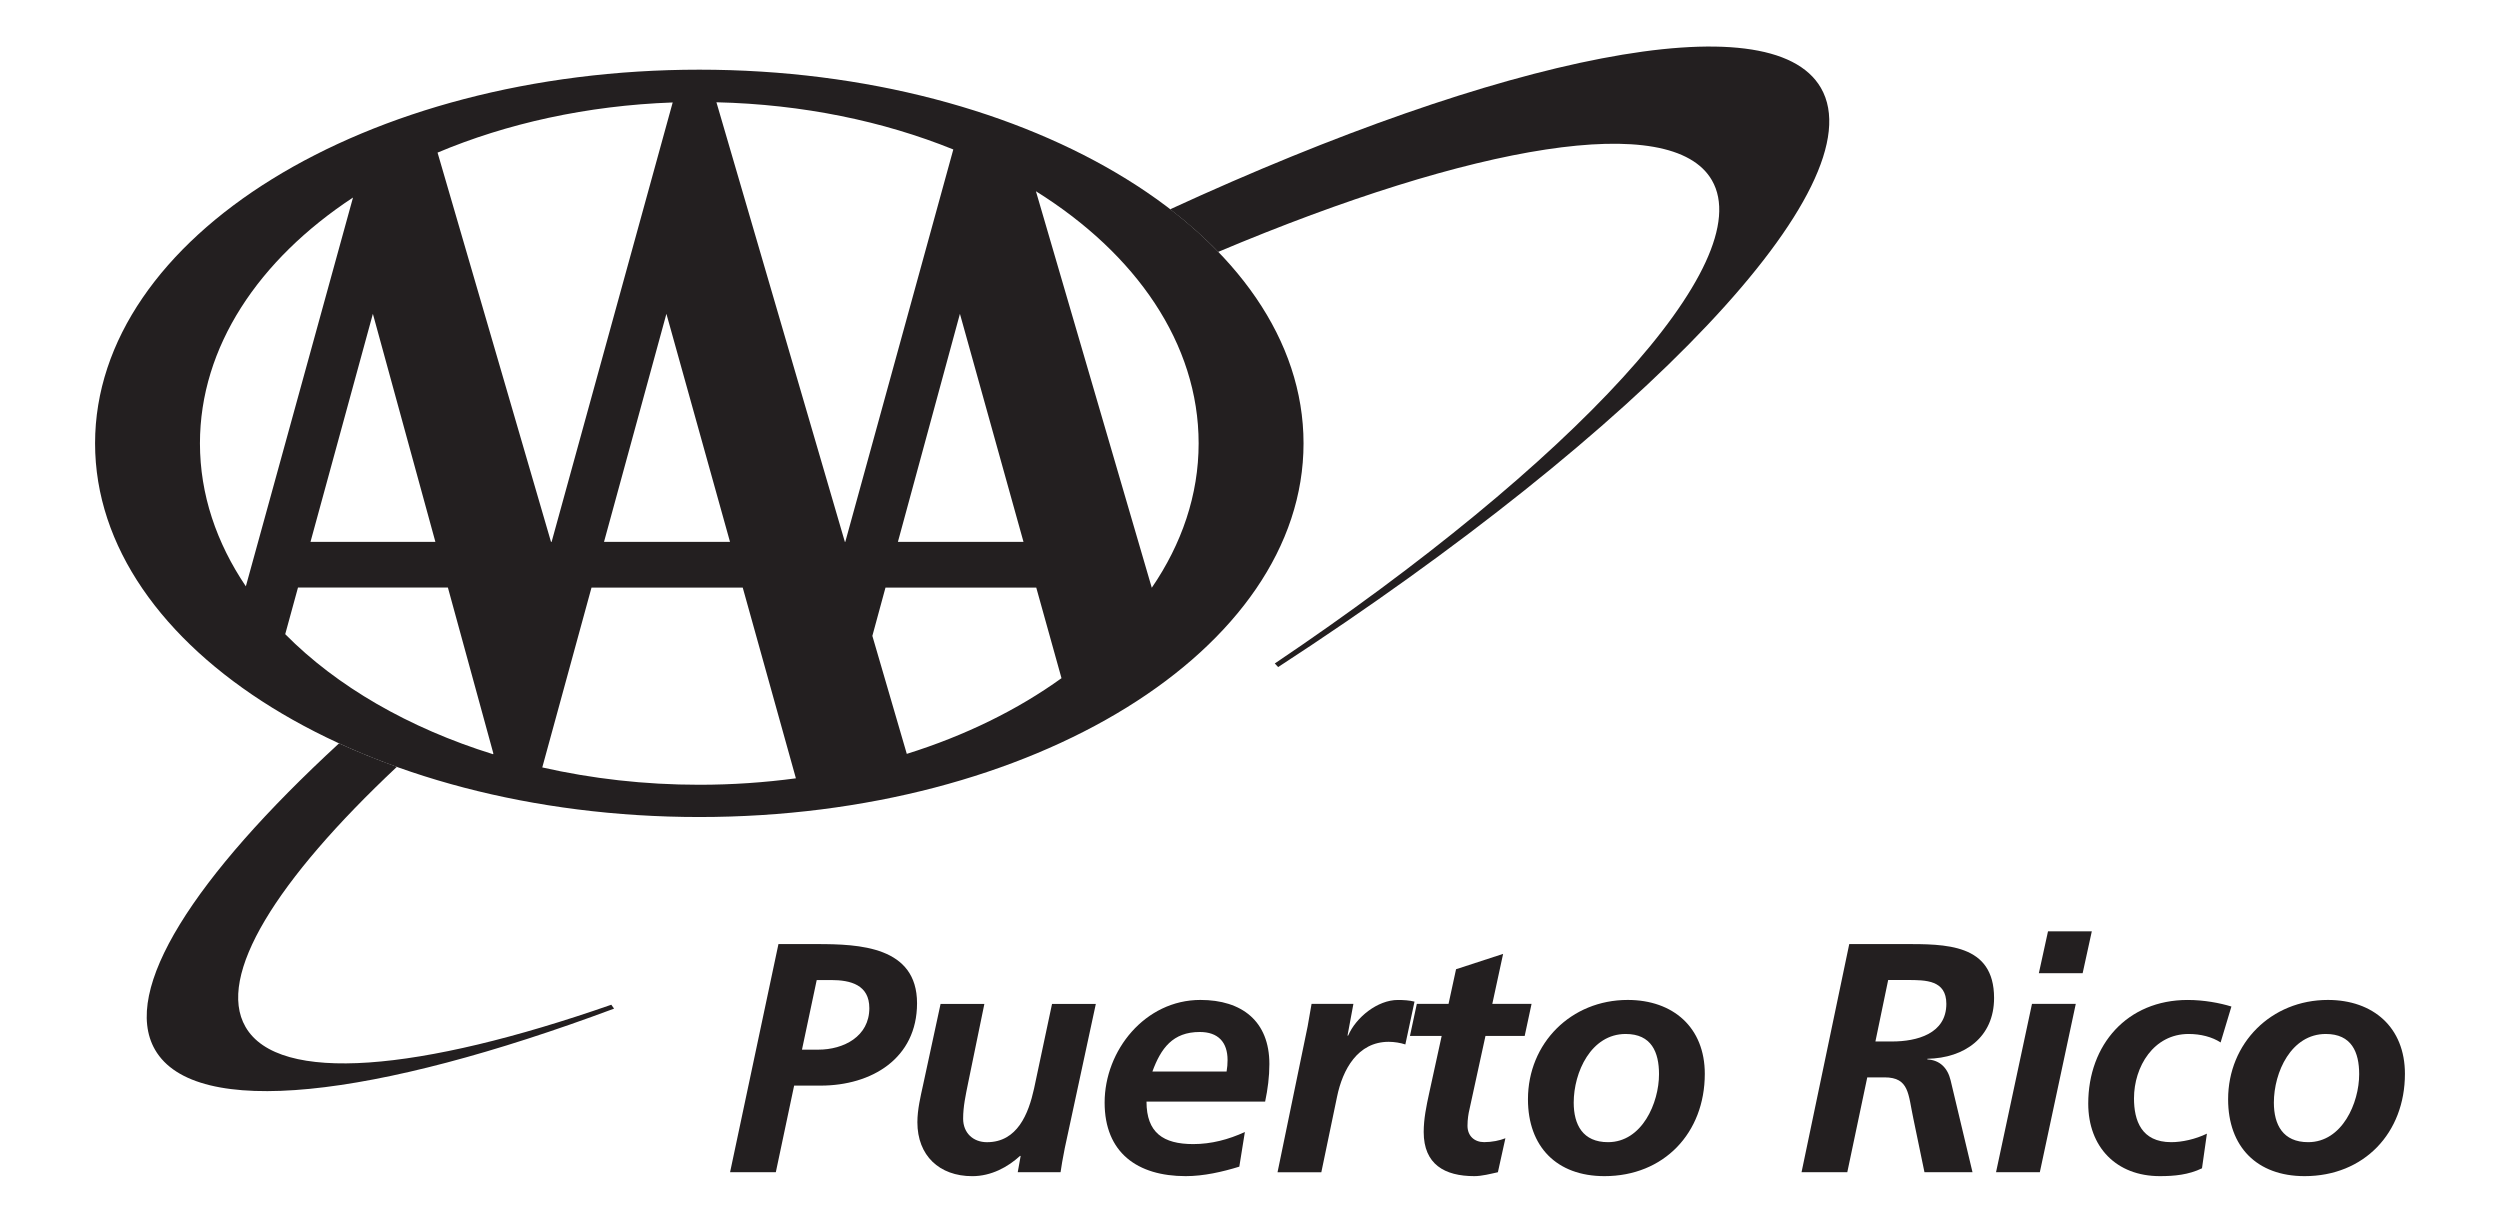 <?xml version="1.0" encoding="utf-8"?>
<!-- Generator: Adobe Illustrator 25.2.1, SVG Export Plug-In . SVG Version: 6.00 Build 0)  -->
<svg version="1.1" id="Layer_1" xmlns="http://www.w3.org/2000/svg" xmlns:xlink="http://www.w3.org/1999/xlink" x="0px" y="0px"
	 viewBox="0 0 8191 4006" style="enable-background:new 0 0 8191 4006;" xml:space="preserve">
<style type="text/css">
	.st0{clip-path:url(#SVGID_2_);fill:#231F20;}
	.st1{fill:#231F20;}
	.st2{clip-path:url(#SVGID_4_);fill:#231F20;}
</style>
<g>
	<g>
		<defs>
			<rect id="SVGID_1_" x="311.5" y="152.5" width="7568.1" height="3701"/>
		</defs>
		<clipPath id="SVGID_2_">
			<use xlink:href="#SVGID_1_"  style="overflow:visible;"/>
		</clipPath>
		<path class="st0" d="M5966.1,288.1C5801.2,2.5,4924.6,183.6,3833.9,685.7c57.4,44.2,110.2,90.8,157.4,139.6
			c837-352.9,1485.6-463.3,1617.6-234.7c155.7,269.8-457,926.9-1432.2,1583.2l11,11.8C5382.4,1408,6150.8,607.9,5966.1,288.1"/>
		<path class="st0" d="M804.4,3364.5c-96.2-166.7,101.3-481.3,496-852.1c-31.6-11.3-62.6-23.1-93-35.4c-1.7-0.7-3.5-1.3-5.2-2.1
			c-31-12.6-61.5-25.7-91.3-39.4C636.3,2872.4,395.7,3244.8,508,3439.4c131.7,228.1,717.6,158.5,1503.9-134.7l-9-12.8
			C1374.3,3511,913.3,3553.2,804.4,3364.5"/>
		<path class="st0" d="M1156.6,647.2c-309,203.5-501.5,489-501.5,805.4c0,167.3,54.1,325.9,150.4,468.5L1156.6,647.2z
			 M2433.5,1925.2H1938l-161.3,589.2c161.8,36.7,334.7,56.8,514.4,56.8c108.3,0,214.1-7.4,316.6-21.1L2433.5,1925.2z M1616.4,2468.5
			l-148.9-543.4H976.3l-41.8,152.7c168.5,170.6,404.4,307.4,681.1,393.4L1616.4,2468.5z M3395.2,1925.2h-494l-43,158.2L2971,2470
			c191.8-60,363.6-144.7,506.9-248L3395.2,1925.2z M3353.4,1775.4l-208.3-747.2l-203.2,747.2H3353.4z M3773.7,1925.7
			c98.3-143.7,153.5-304,153.5-473.1c0-327.2-205.5-621.5-533.1-826L3773.7,1925.7z M1426.5,1775.4l-204.8-747.2l-204.4,747.2
			H1426.5z M2769.5,1775.4l353.9-1285.7c-228.8-92.6-493.3-148-776.1-154.6l420.8,1440.3H2769.5z M2183.4,1028.2L1979,1775.4h412.8
			L2183.4,1028.2z M1433.6,500l371.7,1275.4h2l396.7-1439.7C1922.5,345.8,1659.9,404.7,1433.6,500 M311.5,1452.6
			c0-676.2,886.3-1224.3,1979.7-1224.3s1979.7,548.1,1979.7,1224.3s-886.3,1224.3-1979.7,1224.3S311.5,2128.8,311.5,1452.6"/>
		<path class="st0" d="M2627.6,3439.1h53.6c82.4,0,167.1-42.8,167.1-136c0-76.1-61-92.1-125.3-92.1h-47.1L2627.6,3439.1z
			 M2541.9,3840.7H2392l158.5-747.5h126.4c138.2,0,327.7,7.5,327.7,193.8c0,181-148.9,269.9-315.9,269.9h-86.8L2541.9,3840.7z"/>
		<path class="st0" d="M3488.7,3761.4c-6.4,33.2-11.8,62.1-13.9,79.3h-140.3l9.6-53.5h-2.1c-39.6,36.4-94.2,66.4-156.4,66.4
			c-108.2,0-179.9-67.5-179.9-176.7c0-41.8,10.7-85.7,18.2-120l57.8-267.7h143.5l-53.5,260.3c-7.5,37.5-16.1,74.9-16.1,115.7
			c0,46.1,32.1,77.1,78.2,77.1c99.6,0,136-93.2,154.2-175.7l58.9-277.4h143.5L3488.7,3761.4z"/>
		<path class="st0" d="M4018.8,3510.8c2.2-12.9,3.2-24.6,3.2-37.5c0-58.9-31-92.1-91-92.1c-88.9,0-127.4,53.6-155.3,129.6H4018.8z
			 M3756.4,3609.3c0,101.8,54.6,139.2,153.1,139.2c58.9,0,115.7-14.9,169.2-39.6l-18.2,113.5c-55.7,17.2-116.7,31.1-175.7,31.1
			c-158.5,0-265.6-77.1-265.6-241c0-171.3,132.8-336.3,313.8-336.3c136,0,226,69.6,226,209.9c0,41.7-5.3,82.4-13.9,123.2H3756.4z"/>
		<path class="st0" d="M4284.3,3363c4.3-23.6,8.6-48.2,12.9-73.9h137.1L4415,3393h2.1c25.7-59.9,96.4-116.7,162.8-116.7
			c18.2,0,37.5,1.1,54.6,5.4l-30,140.3c-16.1-5.3-36.4-8.6-54.6-8.6c-101.7,0-151,91.1-169.2,180l-51.5,247.4h-143.5L4284.3,3363z"
			/>
		<path class="st0" d="M4642.1,3289.1H4746l24.6-113.5l154.2-50.3l-35.4,163.8H5018l-22.5,105H4867l-52.5,240.9
			c-3.2,12.9-6.4,32.1-6.4,53.5c0,33.2,22.5,53.6,54.6,53.6c25.6,0,51.4-5.4,69.6-12.8l-24.6,111.4c-24.6,5.4-52.5,12.8-77.1,12.8
			c-97.5,0-166-38.6-166-144.6c0-42.8,8.6-84.6,18.2-128.5l40.7-186.3h-103.9L4642.1,3289.1z"/>
		<path class="st0" d="M5435.6,3519.4c0-71.8-24.6-131.7-109.2-131.7c-113.5,0-170.3,125.3-170.3,224.9c0,72.8,30,129.6,112.4,129.6
			C5380,3742.2,5435.6,3613.6,5435.6,3519.4 M5585.6,3518.3c0,193.8-133.9,335.2-328.7,335.2c-156.4,0-250.7-96.4-250.7-251.7
			c0-184.2,141.4-325.6,326.7-325.6C5481.7,3276.2,5585.6,3366.2,5585.6,3518.3"/>
		<path class="st0" d="M6144.6,3412.3h54.7c80.3,0,177.7-24.7,177.7-123.3c0-78.1-67.5-78.1-128.5-78.1h-62.1L6144.6,3412.3z
			 M6058.9,3093.1h176.7c138.2,0,297.8-2.2,297.8,176.7c0,128.5-96.4,197-218.5,199.2v2.1c40.7,2.1,66.4,27.8,76.1,68.5l71.7,300.9
			h-157.4l-36.4-175.6c-17.1-79.3-12.9-135-94.2-135h-56.8l-65.4,310.6h-149.9L6058.9,3093.1z"/>
	</g>
	<path class="st1" d="M6657.6,3289.1l-117.8,551.6h143.5l117.8-551.6H6657.6z M6710.1,3051.4l-30,137.1h143.5l30-137.1H6710.1z"/>
	<g>
		<defs>
			<rect id="SVGID_3_" x="311.5" y="152.5" width="7568.1" height="3701"/>
		</defs>
		<clipPath id="SVGID_4_">
			<use xlink:href="#SVGID_3_"  style="overflow:visible;"/>
		</clipPath>
		<path class="st2" d="M7275.6,3415.5c-27.9-18.2-65.3-27.8-104.9-27.8c-114.6,0-178.9,107.1-178.9,211
			c0,71.8,23.6,143.5,122.1,143.5c35.3,0,79.2-9.7,116.8-27.9l-16.1,113.5c-43.9,21.4-91,25.7-138.2,25.7
			c-142.4,0-234.5-95.3-234.5-237.7c0-192.8,127.4-339.5,325.6-339.5c53.5,0,104.9,9.7,143.5,21.5L7275.6,3415.5z"/>
		<path class="st2" d="M7729.6,3519.4c0-71.8-24.6-131.7-109.3-131.7c-113.5,0-170.2,125.3-170.2,224.9
			c0,72.8,29.9,129.6,112.4,129.6C7674,3742.2,7729.6,3613.6,7729.6,3519.4 M7879.5,3518.3c0,193.8-133.8,335.2-328.7,335.2
			c-156.4,0-250.6-96.4-250.6-251.7c0-184.2,141.4-325.6,326.7-325.6C7775.7,3276.2,7879.5,3366.2,7879.5,3518.3"/>
	</g>
</g>
</svg>
